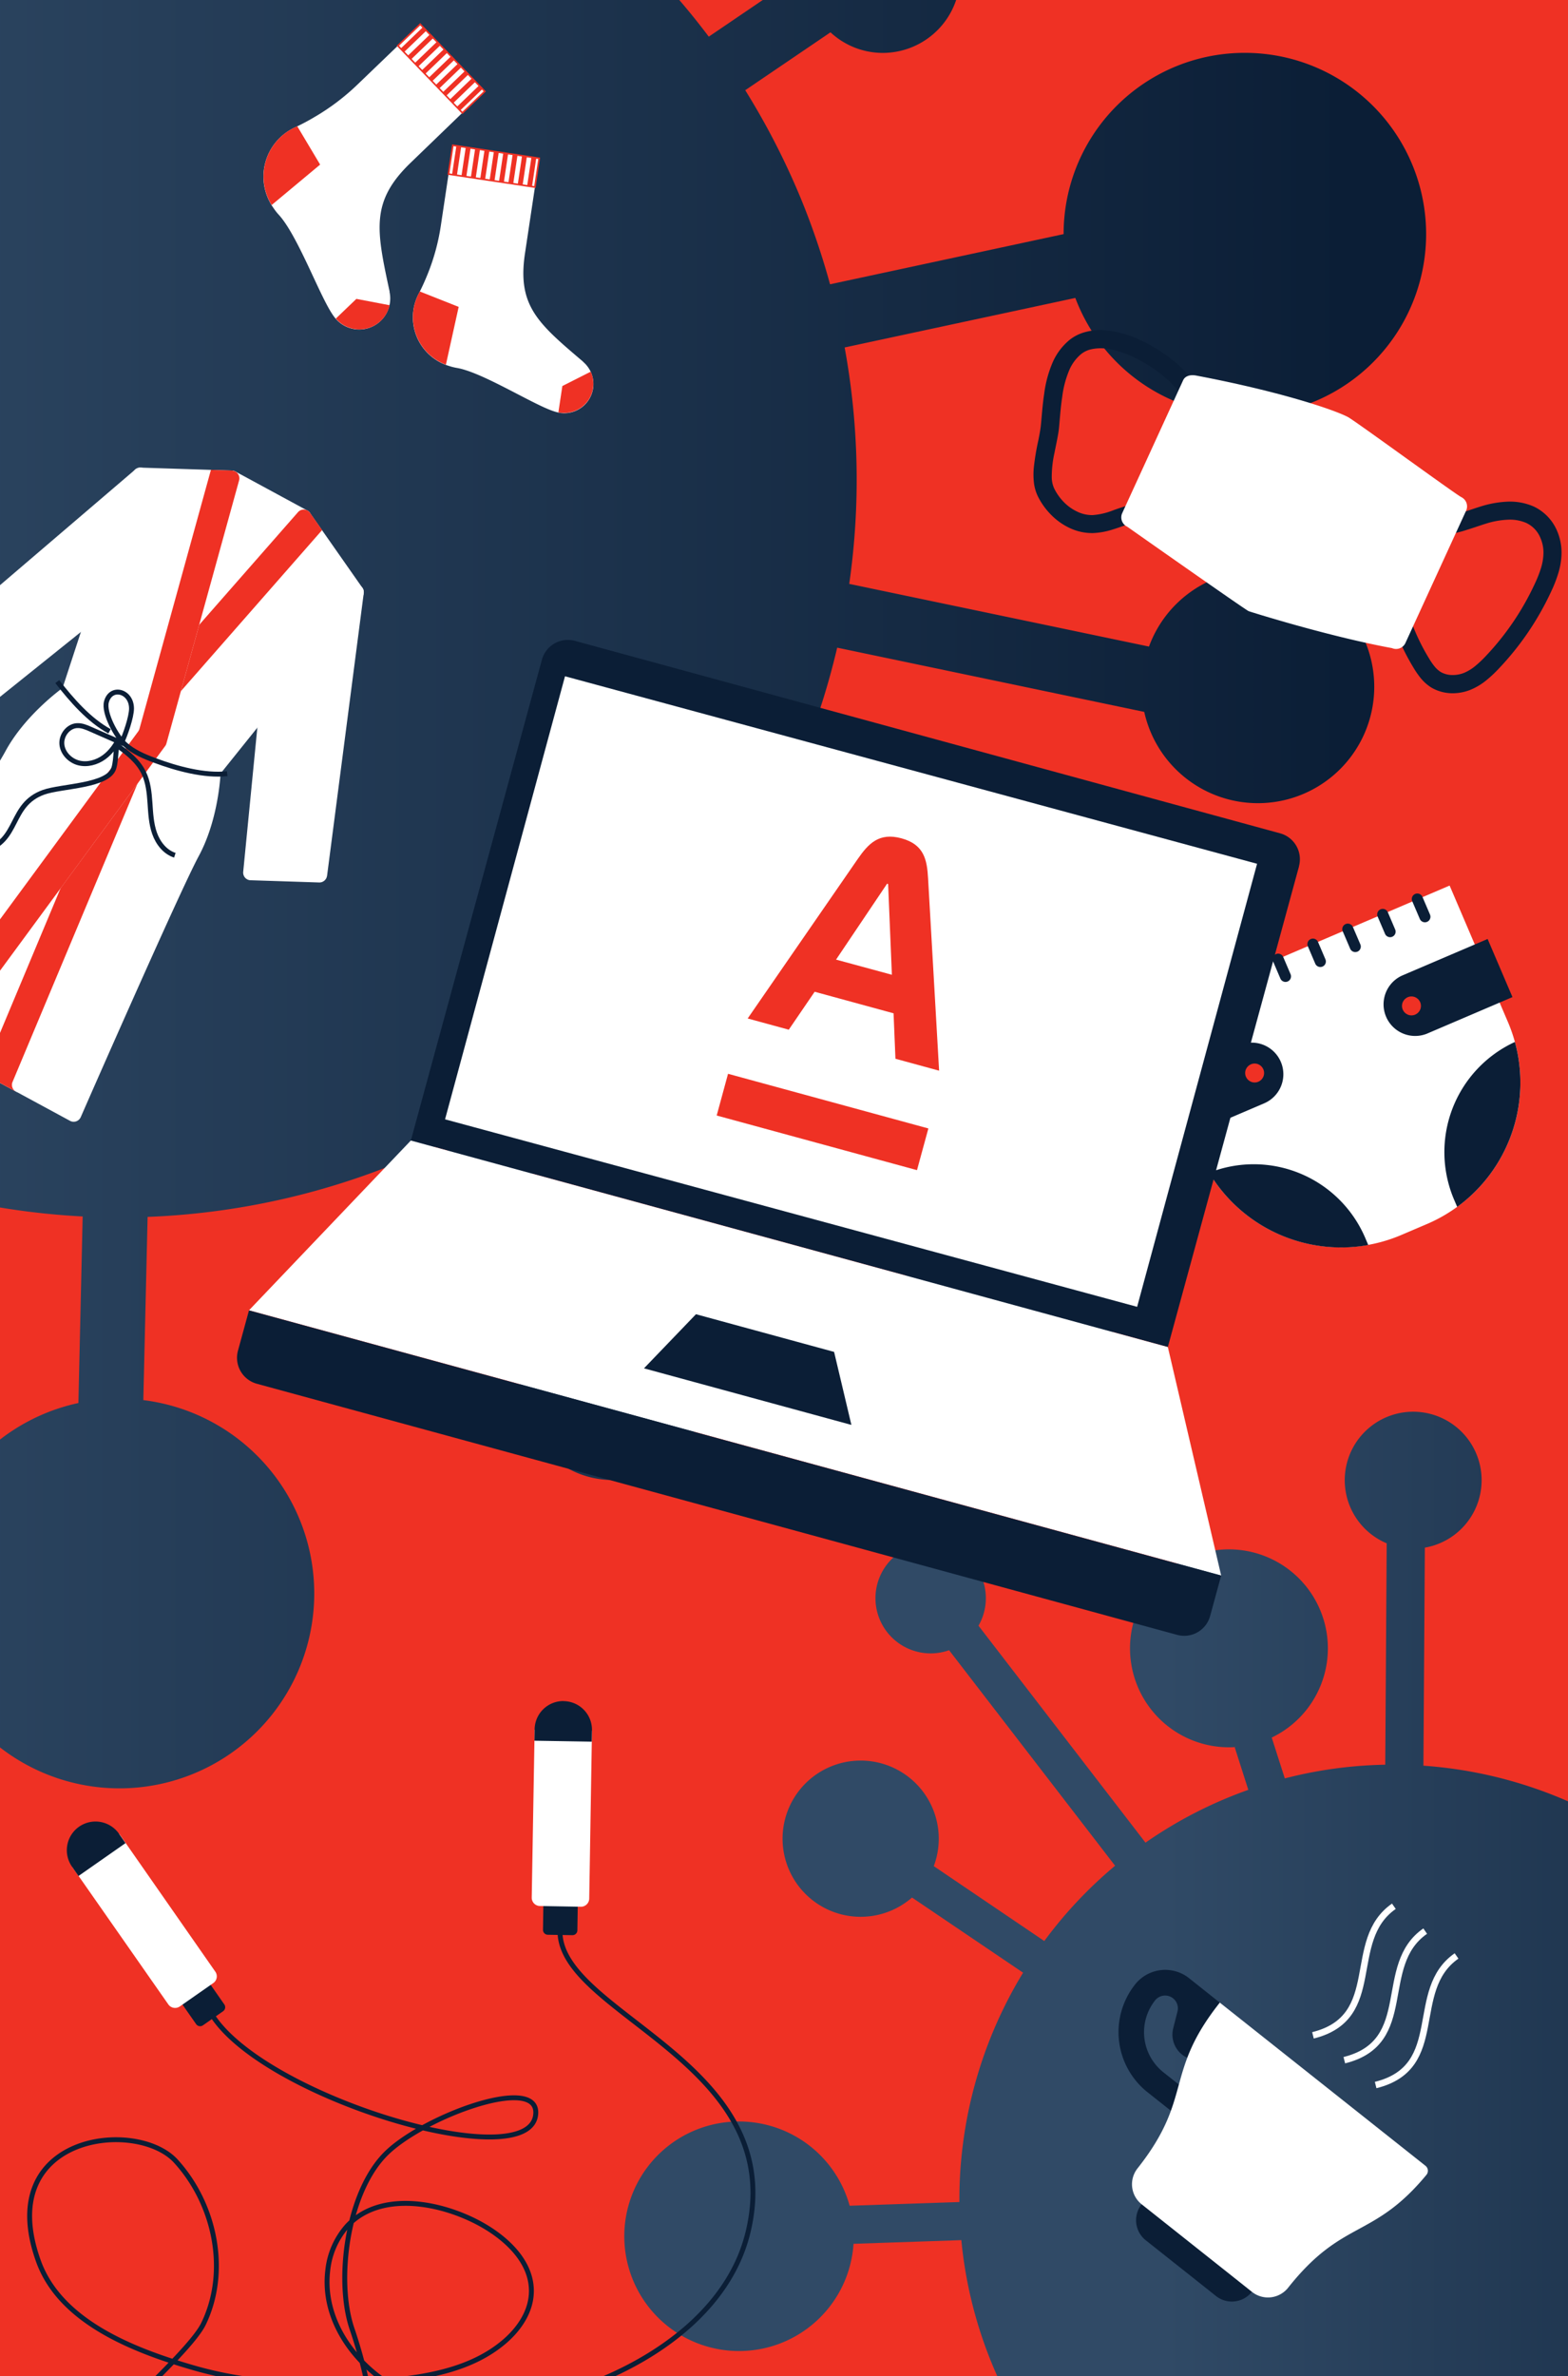 <?xml version="1.0" encoding="UTF-8"?> <svg xmlns="http://www.w3.org/2000/svg" xmlns:xlink="http://www.w3.org/1999/xlink" id="Layer_1" data-name="Layer 1" viewBox="0 0 960 1454.3"> <defs> <style>.cls-1,.cls-11,.cls-13,.cls-2,.cls-9{fill:none;}.cls-11,.cls-2{stroke:#ef3124;}.cls-11,.cls-13,.cls-2,.cls-9{stroke-miterlimit:10;}.cls-3{fill:#ef3124;}.cls-4{clip-path:url(#clip-path);}.cls-5,.cls-8{fill-rule:evenodd;}.cls-5{fill:url(#linear-gradient);}.cls-6{fill:#fff;}.cls-7{fill:#0b1e36;}.cls-8{fill:url(#linear-gradient-2);}.cls-9{stroke:#0b1e36;}.cls-11,.cls-9{stroke-width:3px;}.cls-10{clip-path:url(#clip-path-2);}.cls-12{clip-path:url(#clip-path-3);}.cls-13{stroke:#fff;stroke-width:4px;}</style> <clipPath id="clip-path"> <rect class="cls-1" x="-5.05" y="-43.34" width="972.1" height="1522.03"></rect> </clipPath> <linearGradient id="linear-gradient" x1="-742.4" y1="294.07" x2="873.16" y2="294.07" gradientUnits="userSpaceOnUse"> <stop offset="0.35" stop-color="#304a66"></stop> <stop offset="0.97" stop-color="#0b1e36"></stop> </linearGradient> <linearGradient id="linear-gradient-2" x1="382.48" y1="1337.58" x2="1324.25" y2="1337.58" xlink:href="#linear-gradient"></linearGradient> <clipPath id="clip-path-2"> <polygon class="cls-2" points="277.04 35.37 257.27 14.83 243.57 28 263.34 48.55 283.1 69.1 296.8 55.91 277.04 35.37"></polygon> </clipPath> <clipPath id="clip-path-3"> <polygon class="cls-2" points="303.68 92.89 277.24 88.92 274.59 106.55 301.04 110.52 327.48 114.49 330.12 96.91 303.68 92.89"></polygon> </clipPath> </defs> <rect class="cls-3" x="-5.05" y="-43.34" width="972.1" height="1522.03"></rect> <g class="cls-4"> <path class="cls-5" d="M770.12,349.07h-.2a71.08,71.08,0,0,0-66.46,46.66L519.94,357.36a448.35,448.35,0,0,0-2.81-144.7l141.23-30.31a110.94,110.94,0,1,0,103.81-150H762A110.79,110.79,0,0,0,651.19,143.18v.11L508.19,174A454.82,454.82,0,0,0,490.11,121a453.36,453.36,0,0,0-33.84-65.78l52.19-35.44A47.09,47.09,0,0,0,540.4,32.39a47.45,47.45,0,0,0,47.45-47.45A47.45,47.45,0,0,0,540.4-62.52a47.52,47.52,0,0,0-47.16,44.7l-59.3,40.26a447.9,447.9,0,0,0-73.05-76.39L480.19-213a86.48,86.48,0,0,0,35.59,8,87.17,87.17,0,0,0,87.56-86.77,87.16,87.16,0,0,0-86.77-87.55h-.39A87.16,87.16,0,0,0,429-292.23a86.32,86.32,0,0,0,19.87,54.77L329.17-77.84A453.15,453.15,0,0,0,111.32-155.9l3-129.67A110.93,110.93,0,0,0,208-395.08a111,111,0,0,0-111-111h-.2A110.8,110.8,0,0,0-13.94-395.28v.2A111,111,0,0,0,74.65-286.35l-3,128.77A449.52,449.52,0,0,0-90.94-126.51l-35.87-76.24a79.23,79.23,0,0,0,34.05-65.06,79.42,79.42,0,0,0-79.42-79.42,79.41,79.41,0,0,0-79.41,79.42,79.41,79.41,0,0,0,79.41,79.42,75.71,75.71,0,0,0,7.87-.8l37,78.72A448.57,448.57,0,0,0-267.19-2.59L-431-126.53a79.18,79.18,0,0,0,6.23-30.89,79.41,79.41,0,0,0-79.41-79.42,79.42,79.42,0,0,0-79.42,79.42A79.42,79.42,0,0,0-504.14-78a78.69,78.69,0,0,0,48.79-17.19l163.4,123.66a453.47,453.47,0,0,0-82.52,208.4l-226.17-14.48a71,71,0,0,0-70.48-63.33,71.28,71.28,0,0,0-71.28,71.28,71.28,71.28,0,0,0,71.28,71.28,71.07,71.07,0,0,0,63.69-39.87l229.66,14.7a447.94,447.94,0,0,0,8.24,105.07l-45.26,11.66,9.91,38.45L-360,420.08a457.83,457.83,0,0,0,16.28,46.36A454.18,454.18,0,0,0-311.38,530L-546.31,690.38A55.19,55.19,0,0,0-576,681.63a55.59,55.59,0,0,0-55.59,55.59A55.59,55.59,0,0,0-576,792.81a55.59,55.59,0,0,0,55.6-55.59,55.13,55.13,0,0,0-2.28-14.89l233.55-159.48a447.52,447.52,0,0,0,73.91,78l-84.31,110.26a79.2,79.2,0,0,0-31.07-6.32A79.41,79.41,0,0,0-410,824.18a79.41,79.41,0,0,0,79.41,79.42,79.41,79.41,0,0,0,79.42-79.42,78.66,78.66,0,0,0-17.06-48.64l84.69-110.75A453.13,453.13,0,0,0,50.61,744.52L48,858.7a119.26,119.26,0,1,0,39.75-1.78l2.62-112.13a450.71,450.71,0,0,0,155.56-34.11c8.7-3.61,17.17-7.53,25.52-11.61l59.23,115.12a56.61,56.61,0,1,0,34.05-20.61L306.33,680.17a448.1,448.1,0,0,0,114.79-99L551.85,684.94a94,94,0,0,0-11.45,44.34,96.1,96.1,0,1,0,37-74.77L445,549.4a453.47,453.47,0,0,0,67.56-153l188,39.31a71.25,71.25,0,1,0,69.54-86.63Z"></path> <g id="Слой_2" data-name="Слой 2"> <g id="Слой_1-2" data-name="Слой 1-2"> <path class="cls-6" d="M698.76,622.73,887.52,542h0l35.74,83.61a94.11,94.11,0,0,1-49.53,123.51l-15.7,6.7a94.08,94.08,0,0,1-123.52-49.47v0Z"></path> <path class="cls-7" d="M724.35,628.09a3.41,3.41,0,0,1-4.45-1.78l-4.56-10.67a3.38,3.38,0,1,1,6.22-2.66h0l4.58,10.67a3.39,3.39,0,0,1-1.79,4.44Z"></path> <path class="cls-7" d="M745.71,619a3.39,3.39,0,0,1-4.44-1.78l-4.59-10.7a3.39,3.39,0,0,1,6.23-2.66l4.56,10.67a3.38,3.38,0,0,1-1.75,4.46Z"></path> <path class="cls-7" d="M767,609.84a3.39,3.39,0,0,1-4.44-1.78L758,597.38a3.4,3.4,0,0,1,6.24-2.69h0l4.55,10.7A3.4,3.4,0,0,1,767,609.84Z"></path> <path class="cls-7" d="M788.37,600.71a3.4,3.4,0,0,1-4.45-1.78l-4.56-10.67a3.39,3.39,0,0,1,6.23-2.66l4.56,10.67A3.4,3.4,0,0,1,788.37,600.71Z"></path> <path class="cls-7" d="M809.7,591.58a3.38,3.38,0,0,1-4.44-1.78l-4.53-10.62a3.38,3.38,0,1,1,6.22-2.66l4.52,10.6a3.37,3.37,0,0,1-1.74,4.45Z"></path> <path class="cls-7" d="M831.05,582.46a3.4,3.4,0,0,1-4.41-1.81L822.08,570a3.38,3.38,0,0,1,6.22-2.66L832.87,578a3.4,3.4,0,0,1-1.78,4.46Z"></path> <path class="cls-7" d="M852.38,573.34A3.39,3.39,0,0,1,848,571.6l-4.57-10.67a3.39,3.39,0,0,1,6.23-2.67l4.53,10.64A3.38,3.38,0,0,1,852.38,573.34Z"></path> <path class="cls-7" d="M873.72,564.21a3.39,3.39,0,0,1-4.44-1.78l-4.57-10.67a3.39,3.39,0,0,1,6.1-3c.05.1.09.2.13.3l4.56,10.67A3.39,3.39,0,0,1,873.72,564.21Z"></path> <path class="cls-7" d="M927.49,637.72a94.17,94.17,0,0,1-35.33,100.95l-1.86-4.34A74.22,74.22,0,0,1,927.49,637.72Z"></path> <path class="cls-7" d="M740.32,717.76A94.17,94.17,0,0,0,837.71,762l-1.85-4.35A74.23,74.23,0,0,0,740.32,717.76Z"></path> <path class="cls-7" d="M858.33,597.12l52.46-22.43h0L926,610.26h0l-52.45,22.43a19.35,19.35,0,0,1-15.21-35.57Z"></path> <circle class="cls-3" cx="864.16" cy="615.66" r="5.8"></circle> <path class="cls-7" d="M774,675.27l-52.46,22.42h0L706.3,662.14h0l52.45-22.44A19.35,19.35,0,0,1,774,675.27Z"></path> <circle class="cls-3" cx="768.14" cy="656.73" r="5.8"></circle> </g> </g> <path class="cls-8" d="M1195.1,1350.41a65.32,65.32,0,0,0,129-17.61.49.49,0,0,0,0-.12,65.23,65.23,0,0,0-68.86-61.39h-.12a65.36,65.36,0,0,0-60.92,55.74l-75.81,2.58a264.7,264.7,0,0,0-23.75-94.53l43.61-23.66a57.37,57.37,0,1,0-9.24-21.59l-45,24.43a264.16,264.16,0,0,0-68.14-78.61l67.33-100.45a47.84,47.84,0,1,0-19.25-13.28l-67.18,100.23a267,267,0,0,0-125.29-41.48l.88-133.45A41.9,41.9,0,1,0,849,944.57l-.89,135.5a263.93,263.93,0,0,0-61.5,8.39l-8-25a60.57,60.57,0,1,0-22.74,5.86l.54,0-.44.14,8.3,26a264.27,264.27,0,0,0-62.95,32.32L599.08,995a33.79,33.79,0,1,0-18,15l101.63,131.91a264,264,0,0,0-43.35,46.08l-67.66-45.84a47.81,47.81,0,1,0-13.32,19.22l68,46a266.71,266.71,0,0,0-39,140.36L520.19,1350a70.25,70.25,0,1,0,2.38,23.3l66-2.24a265.23,265.23,0,0,0,25.3,90.29c2.42,5,5,9.85,7.68,14.62l-65.67,38.7a32.51,32.51,0,1,0,14.15,24.9,33,33,0,0,0-.88-5.58l64.69-38.12A263.87,263.87,0,0,0,695.94,1560l-56.6,80.36a55.41,55.41,0,0,0-26.46-5.24,56.59,56.59,0,1,0,45.21,19.22L715.41,1573a266.91,266.91,0,0,0,92.23,34.55l-16.76,111.87a42,42,0,1,0,53.27,38s0-.08,0-.12a41.87,41.87,0,0,0-29.67-37.5l16.36-109.18a263.66,263.66,0,0,0,85-6.53l22.58,82a65.33,65.33,0,1,0,91.67,56v-.12a65.25,65.25,0,0,0-68.87-61.39h-.06l-22.87-83a261.75,261.75,0,0,0,68-34.53l22.59,29.49a27.93,27.93,0,1,0,21.62-10.22l-25.67-33.5a264.12,264.12,0,0,0,42.44-45.52l97.54,64.76a50.79,50.79,0,0,0-3.47,21.19,51.32,51.32,0,1,0,102.5-5.41c0-.08,0-.16,0-.24a51.05,51.05,0,0,0-85.71-34.76l-97.88-65a266.9,266.9,0,0,0,38.55-130.7Z"></path> <g id="Слой_2-2" data-name="Слой 2"> <g id="Слой_1-2-2" data-name="Слой 1-2"> <path class="cls-7" d="M251.53,698.06l80.25-294.28A16.48,16.48,0,0,1,352,392.23L783.64,510a16.44,16.44,0,0,1,11.66,20.11c0,.06,0,.13,0,.19L715,824.45Z"></path> <polygon class="cls-6" points="152.44 801.96 251.53 698.06 715.01 824.46 747.65 964.27 152.44 801.96"></polygon> <rect class="cls-6" x="384.32" y="385.5" width="282.46" height="441.37" transform="matrix(0.26, -0.96, 0.96, 0.26, -197.52, 953.79)"></rect> <path class="cls-7" d="M152.44,802,747.65,964.33l-6.76,24.73a16.43,16.43,0,0,1-20.16,11.55h0L157.23,846.91a16.49,16.49,0,0,1-11.54-20.22Z"></path> <polygon class="cls-7" points="521.26 872.1 394.27 837.48 426.1 804.36 510.67 827.42 521.26 872.1"></polygon> <path class="cls-3" d="M568.21,537.59c-.64-11.38-2.42-20.71-16.26-24.49s-20.33,3.31-26.87,12.73l-67.32,97.52,25.16,6.87L498.77,607l48.31,13.19L548.23,648l26.73,7.3Zm-56.34,49.73,31.25-46.46.63.18,2.3,55.56Z"></path> <path class="cls-3" d="M568.39,690.66,445.74,657.21l-6.95,25.53,122.63,33.44Z"></path> </g> </g> <g id="Слой_2-3" data-name="Слой 2"> <g id="Слой_1-2-3" data-name="Слой 1-2"> <path class="cls-7" d="M332.77,1159l21.06.34-.34,22.12a3,3,0,0,1-3,2.95h0l-15.11-.25a3,3,0,0,1-2.93-3Z"></path> <path class="cls-7" d="M107.38,1220.69l17.28-12.06,12.68,18.17a3,3,0,0,1-.72,4.14h0l-12.38,8.65a3,3,0,0,1-4.17-.74Z"></path> <path class="cls-6" d="M327.32,1058.71l35.11.59L360.75,1162a5.08,5.08,0,0,1-5.15,5l-25.05-.45a5.08,5.08,0,0,1-5-5.15Z"></path> <path class="cls-6" d="M44.26,1142.63l28.82-20.15,58.73,84.24a5,5,0,0,1-1.23,7h0l-20.51,14.32a5.06,5.06,0,0,1-7-1.24h0Z"></path> <path class="cls-7" d="M345.17,1041.17a17.53,17.53,0,0,1,17.26,17.8v0l-.12,7-35.1-.58.11-7a17.54,17.54,0,0,1,17.8-17.27Z"></path> <path class="cls-7" d="M48.44,1118a17.56,17.56,0,0,1,24.41,4.32l4,5.75-28.8,20.12-4-5.77A17.56,17.56,0,0,1,48.44,1118Z"></path> <path class="cls-9" d="M342.86,1181.64c-.84,51.19,140.71,80.55,115,185-10.51,42.71-48.71,72.55-89.25,89.63-33.67,14.17-71.48,23.28-106.7,13.41s-65.53-43.56-61.27-79.84a48.49,48.49,0,0,1,12-27.51c18.31-19.57,50.68-15.67,75-4.49,19.47,8.92,39.41,25.64,37.59,47-.94,11.17-7.93,21.09-16.48,28.38-19.84,16.94-47.15,21.71-73.13,24-39.1,3.59-79.22,2.91-117-8s-82-28.52-95.17-65.54c-27.55-77.31,60.19-87.35,84.24-60.94s32.48,67.4,16.9,99.54C115,1442.13,46,1499.92,35.4,1519.33s-13,45.7,1.28,62.61c33.67,39.84,110.28,31.91,138.86,16.8s46.5-46.19,51.59-78.15-1.28-64.78-11.66-95.43c-10-29.5-3-84.25,21.56-107.72,23.24-22.28,91.84-47.61,91-24.12-1.49,40-167.65-9.38-198.78-61"></path> </g> </g> <g id="Слой_2-4" data-name="Слой 2"> <g id="Слой_1-2-4" data-name="Слой 1-2"> <path class="cls-6" d="M238.56,178.57c-8.15-37.91-11.87-55.24,13-79.1L283,69.12l-4.23-11.28L266.75,45.27,253.58,31.56l-10-3.55L218.73,51.88a138.77,138.77,0,0,1-26.37,19.87h0A132.68,132.68,0,0,1,180.55,78a33.16,33.16,0,0,0-13,49.47h0a32.58,32.58,0,0,0,2.94,3.77,39.49,39.49,0,0,1,3,3.69c6,8.19,12.44,21.91,18.2,34.26,6.45,13.83,10.64,22.59,14.49,26.6a19,19,0,0,0,32.3-17.2Z"></path> <polygon class="cls-6" points="277.04 35.37 257.27 14.83 243.57 28 263.34 48.55 283.1 69.09 296.8 55.92 277.04 35.37"></polygon> <path class="cls-3" d="M196,100.74,182,77.26l-1.45.69a33.16,33.16,0,0,0-16.14,44,35.42,35.42,0,0,0,1.91,3.54Z"></path> <path class="cls-3" d="M205.59,195a7.31,7.31,0,0,0,.72.76,19,19,0,0,0,32.24-8.94l-20.37-3.89Z"></path> <g class="cls-10"> <line class="cls-11" x1="263.06" y1="14.74" x2="244.18" y2="32.89"></line> <line class="cls-11" x1="267.35" y1="19.2" x2="248.47" y2="37.36"></line> <line class="cls-11" x1="271.65" y1="23.66" x2="252.77" y2="41.82"></line> <line class="cls-11" x1="275.94" y1="28.13" x2="257.07" y2="46.29"></line> <line class="cls-11" x1="280.24" y1="32.59" x2="261.36" y2="50.75"></line> <line class="cls-11" x1="284.54" y1="37.05" x2="265.66" y2="55.21"></line> <line class="cls-11" x1="288.82" y1="41.52" x2="269.94" y2="59.68"></line> <line class="cls-11" x1="293.12" y1="45.98" x2="274.24" y2="64.15"></line> <line class="cls-11" x1="297.41" y1="50.45" x2="278.54" y2="68.61"></line> </g> <polygon class="cls-2" points="277.04 35.37 257.27 14.83 243.57 28 263.34 48.55 283.1 69.1 296.8 55.91 277.04 35.37"></polygon> <path class="cls-6" d="M357,221.35c-27.73-23.53-40.39-34.23-35.58-66.27l6.1-40.59-9.64-5.95-16.14-2.43-17.63-2.64-9.48,3.08-4.8,32a130.27,130.27,0,0,1-8.26,29.83h0c-1.57,3.85-3.28,7.66-5.22,11.38a31.09,31.09,0,0,0,13.11,42,31.59,31.59,0,0,0,5.53,2.25h0a32.49,32.49,0,0,0,4.34,1.11,34.94,34.94,0,0,1,4.37,1c9.16,2.64,21.77,9.18,33.12,15.07,12.73,6.61,20.82,10.71,26,11.48a17.82,17.82,0,0,0,14.17-31.23Z"></path> <polygon class="cls-6" points="303.68 92.88 277.24 88.91 274.6 106.54 301.04 110.52 327.48 114.49 330.12 96.86 303.68 92.88"></polygon> <path class="cls-3" d="M280.82,187.82,257,178.38c-.22.45-.44.91-.67,1.35A31.1,31.1,0,0,0,273,223.22Z"></path> <path class="cls-3" d="M341.86,252.4c.32.08.63.12.93.17a17.85,17.85,0,0,0,18.86-25.08l-17.35,8.78Z"></path> <g class="cls-12"> <line class="cls-11" x1="281.49" y1="85.54" x2="277.84" y2="109.83"></line> <line class="cls-11" x1="287.24" y1="86.4" x2="283.59" y2="110.7"></line> <line class="cls-11" x1="292.98" y1="87.26" x2="289.34" y2="111.56"></line> <line class="cls-11" x1="298.73" y1="88.12" x2="295.08" y2="112.43"></line> <line class="cls-11" x1="304.47" y1="88.99" x2="300.83" y2="113.29"></line> <line class="cls-11" x1="310.22" y1="89.85" x2="306.57" y2="114.15"></line> <line class="cls-11" x1="315.96" y1="90.72" x2="312.32" y2="115.02"></line> <line class="cls-11" x1="321.71" y1="91.58" x2="318.06" y2="115.88"></line> <line class="cls-11" x1="327.46" y1="92.44" x2="323.81" y2="116.74"></line> </g> <polygon class="cls-2" points="303.68 92.89 277.24 88.92 274.59 106.55 301.04 110.52 327.48 114.49 330.12 96.91 303.68 92.89"></polygon> </g> </g> <g id="Слой_2-5" data-name="Слой 2"> <g id="Слой_1-2-5" data-name="Слой 1-2"> <path class="cls-7" d="M849.11,369.21a138.79,138.79,0,0,0,16.27,39.4,53,53,0,0,0,4.14,6.05,26.66,26.66,0,0,0,6,5.62h0a21.55,21.55,0,0,0,3.12,1.73,25.88,25.88,0,0,0,11,2.29,29.56,29.56,0,0,0,10.51-2.06h0a38.24,38.24,0,0,0,9.65-5.72,76.06,76.06,0,0,0,7.54-7,175.44,175.44,0,0,0,32.26-47.29h0c.12-.24.23-.47.32-.69a79.46,79.46,0,0,0,4.19-10.87,43.68,43.68,0,0,0,1.93-12.22,33.79,33.79,0,0,0-2.76-13.6,28.81,28.81,0,0,0-9-11.62A28.13,28.13,0,0,0,939,310a36.22,36.22,0,0,0-16.6-2.94,63.54,63.54,0,0,0-15.7,2.87c-5.5,1.7-10.71,3.68-15.75,4.94a50.89,50.89,0,0,1-7.33,1.38,30.2,30.2,0,0,1-7.11-.09l-1.46,11a41,41,0,0,0,9.72.11A67.58,67.58,0,0,0,898,324.32c4.18-1.28,8.14-2.71,11.92-3.88a51.83,51.83,0,0,1,12.89-2.34A25.23,25.23,0,0,1,934.3,320a17.28,17.28,0,0,1,8.79,9.17,22.55,22.55,0,0,1,1.89,9.12,33.27,33.27,0,0,1-1.45,9.18,71.23,71.23,0,0,1-3.64,9.35l-.3.64h0a164.9,164.9,0,0,1-30.18,44.36,67.64,67.64,0,0,1-6.42,6,27.34,27.34,0,0,1-6.85,4.09h0a18.61,18.61,0,0,1-6.64,1.23,14.61,14.61,0,0,1-6.24-1.25,10.92,10.92,0,0,1-1.61-.88h0a16.23,16.23,0,0,1-3.55-3.37,41.32,41.32,0,0,1-3.28-4.82,127.4,127.4,0,0,1-15-36.23l-10.79,2.58Z"></path> <path class="cls-7" d="M712.61,309.53l-.19-.09a23.24,23.24,0,0,0-6.37-1.88,30.15,30.15,0,0,0-10.67.5,126.93,126.93,0,0,0-14.17,4.4,42.55,42.55,0,0,1-12.19,2.8,20.82,20.82,0,0,1-9.38-2.06,28.27,28.27,0,0,1-8.22-5.81,32.14,32.14,0,0,1-6-8.43,17,17,0,0,1-1.49-7,68.12,68.12,0,0,1,1.68-14.86c.52-2.67,1.09-5.37,1.6-8s1-5.28,1.21-7.83c.56-6.15,1-12.48,1.94-18.51a61.13,61.13,0,0,1,4.36-16.38,26.2,26.2,0,0,1,7.12-9.61,15.36,15.36,0,0,1,5.78-2.89,27.72,27.72,0,0,1,11.82-.17,58.63,58.63,0,0,1,14,4.6,86.52,86.52,0,0,1,16.84,10.25,62.59,62.59,0,0,1,12,12c2.85,3.92,5.64,8.58,9.1,13a46.61,46.61,0,0,0,5.83,6.41,30.36,30.36,0,0,0,7.68,5l.3.14,4.59-10.08-.27-.11a20.35,20.35,0,0,1-4.89-3.31,45.4,45.4,0,0,1-6.64-7.86c-2.15-3.05-4.29-6.45-6.7-9.78a73.09,73.09,0,0,0-14.22-14.27,98.42,98.42,0,0,0-19-11.6,63.34,63.34,0,0,0-22.4-6,34.72,34.72,0,0,0-11,1.08,26.17,26.17,0,0,0-9.9,4.92,37,37,0,0,0-10.21,13.54A71.21,71.21,0,0,0,639.3,241c-1,6.54-1.43,13.12-2,19-.26,2.68-.87,5.92-1.56,9.41a149,149,0,0,0-2.81,16.93,45.4,45.4,0,0,0,.05,8.8,26.14,26.14,0,0,0,2.43,8.6,43.33,43.33,0,0,0,8.14,11.36A39.49,39.49,0,0,0,655,323.21a32.1,32.1,0,0,0,14.3,3.05,45.38,45.38,0,0,0,12-2.2c2.81-.86,5.48-1.83,8-2.71a54.39,54.39,0,0,1,10.4-2.81,16.73,16.73,0,0,1,4.24-.1,12.21,12.21,0,0,1,3.79,1l1.83-4-1.87,4,0,.06,1.83-4-1.88,3.89,1.35-2.79-1.37,2.79h0l1.35-2.79-1.37,2.79h0Z"></path> <path class="cls-6" d="M852.23,396.67c-39.48-7.27-87.31-22.41-87.76-22.62-2.51-1.15-74.35-51.71-74.36-51.7a6.3,6.3,0,0,1-3.17-8c41.69-90.83-11.52,25.15,37.42-81.61,1.31-2.84,4.68-3.53,8.12-2.86,52.19,9.91,84.95,21.15,92.88,25.42,4.8,2.64,64.6,46.38,69.27,48.94a6.32,6.32,0,0,1,3.13,8L860.34,393.8A6.31,6.31,0,0,1,852.23,396.67Z"></path> </g> </g> <g id="Слой_2-6" data-name="Слой 2"> <g id="Слой_1-2-6" data-name="Слой 1-2"> <path class="cls-7" d="M764,1380.69l-55.29-43.84-9.77,12.29a15.68,15.68,0,0,0,2.54,22h0l30.71,24.35,12.29,9.77a15.68,15.68,0,0,0,22-2.56l9.77-12.28Z"></path> <path class="cls-7" d="M712.32,1268.36a31.38,31.38,0,0,1-5.16-44,7.83,7.83,0,0,1,13.73,6.85l-2.58,10.16a15.66,15.66,0,0,0,8.57,18.08l60.37,47.78-40.43-81.53L728,1210.72a23.51,23.51,0,0,0-33,3.79l0,0a47,47,0,0,0,7.62,66.06l0,0,64.91,51.48,9.77-12.28Z"></path> <path class="cls-6" d="M872.74,1325.55l-9.18-7.28-116.74-92.59c-34.42,43.42-16,58-50.37,101.45a15.66,15.66,0,0,0,2.54,22h0L754.29,1393l12.28,9.77a15.74,15.74,0,0,0,22.08-2.59c33.49-42.28,51.91-29.47,84.71-69.12A3.92,3.92,0,0,0,872.74,1325.55Z"></path> <path class="cls-13" d="M803.86,1245.71c44.22-11,19.36-58,49.53-79"></path> <path class="cls-13" d="M823.05,1260.92c44.21-11,19.36-58.05,49.52-79"></path> <path class="cls-13" d="M842.23,1276.12c44.22-10.94,19.37-58,49.53-79"></path> </g> </g> <g id="Слой_2-7" data-name="Слой 2"> <g id="Слой_1-2-7" data-name="Слой 1-2"> <path class="cls-6" d="M190.12,318.67a4.68,4.68,0,0,0-2-6.23L144.1,288.58a4.7,4.7,0,0,0-6.37,1.9L60.26,433.55-58,625.72a4.69,4.69,0,0,0,1.54,6.46L9.82,668.09a4.71,4.71,0,0,0,6.37-1.9l.07-.13Z"></path> <path class="cls-6" d="M200.24,536.06l22.46-173a4.7,4.7,0,0,0-2.42-4.74h0a4.7,4.7,0,0,0-5.24.52L163.2,402a4.68,4.68,0,0,0-1.7,3.14L148.9,533.61a4.69,4.69,0,0,0,4.21,5.13h0l.31,0,42,1.37a4.71,4.71,0,0,0,4.8-4.1Z"></path> <path class="cls-6" d="M121.7,523.93c10.81-20,13-44.07,13.33-50.5l86.68-108a4.7,4.7,0,0,0,.18-5.63l-32.13-45.88a4.69,4.69,0,0,0-6.54-1.16,4.58,4.58,0,0,0-.83.75L89.25,419.71a4.42,4.42,0,0,0-.8,1.29L-8.8,653.21a4.69,4.69,0,0,0,2.11,5.95L42.88,686a4.7,4.7,0,0,0,6.36-1.9h0l.19-.34C50,682.37,110,545.54,121.7,523.93Z"></path> <path class="cls-3" d="M7.7,662.14,105,429.93a4.69,4.69,0,0,1,.8-1.27l91.4-104.23-7.38-10.55a4.71,4.71,0,0,0-6.54-1.16,5,5,0,0,0-.84.75L89.25,419.71a5.06,5.06,0,0,0-.8,1.29L-8.8,653.21a4.69,4.69,0,0,0,2.11,5.95l16.53,9A4.7,4.7,0,0,1,7.7,662.14Z"></path> <path class="cls-6" d="M82.75,358.42l7.79-67a4.7,4.7,0,0,0-2.42-4.67h0a4.72,4.72,0,0,0-5.27.58L-49.75,400.69a4.7,4.7,0,0,0-.79,6.27l24.1,34.41a4.69,4.69,0,0,0,6.5,1.14l.25-.19L81,361.54a4.68,4.68,0,0,0,1.7-3.14Z"></path> <path class="cls-6" d="M101.9,455,146.39,294a4.7,4.7,0,0,0-3.27-5.78h0A4.42,4.42,0,0,0,142,288L86,286.2a4.69,4.69,0,0,0-4.62,3.23L38.31,421.06c-5.16,3.84-24.2,18.8-35,38.76C-8.4,481.43-90.18,606.46-91,607.71a4.7,4.7,0,0,0,1.34,6.51h0l.35.19,49.56,26.84a4.7,4.7,0,0,0,6-1.35L101.15,456.57A4.46,4.46,0,0,0,101.9,455Z"></path> <path class="cls-3" d="M101.9,455,146.39,294a4.7,4.7,0,0,0-3.27-5.78h0A4.42,4.42,0,0,0,142,288l-12.87-.41L85.38,446.1a5.21,5.21,0,0,1-.74,1.54L-50.25,631a4.7,4.7,0,0,1-6,1.33l16.52,9a4.7,4.7,0,0,0,6-1.35L101.15,456.57A4.46,4.46,0,0,0,101.9,455Z"></path> <path class="cls-9" d="M139.1,473.53c-14,1.53-31.08-3.17-44.3-8.11-6.58-2.46-13.19-5.22-18.41-10s-13-19-11.24-25.81c2.65-10,15.34-6.83,15.37,4,0,5.27-3.82,16.32-6.16,21l-18.92-8.32c-2.63-1.16-5.37-2.33-8.23-2.18-5.49.26-9.78,5.91-9.34,11.36s5,10.09,10.26,11.45,11.08-.23,15.51-3.42,7.62-7.88,9.89-12.86c-3.32,5.77-1.93,13.08-3.83,19.45-3.36,11.14-32,10.87-43,14.8-21.19,7.59-14.62,29.58-36.24,35.85"></path> <path class="cls-9" d="M67.07,447.58c-12.48-6.76-23.32-19.21-32-30.41"></path> <path class="cls-9" d="M71.74,456.28c6.43,4.44,12.76,9.59,16.2,16.61,2.77,5.69,3.44,12.14,3.87,18.44s.72,12.73,2.82,18.69,6.39,11.52,12.42,13.42"></path> </g> </g> </g> </svg> 